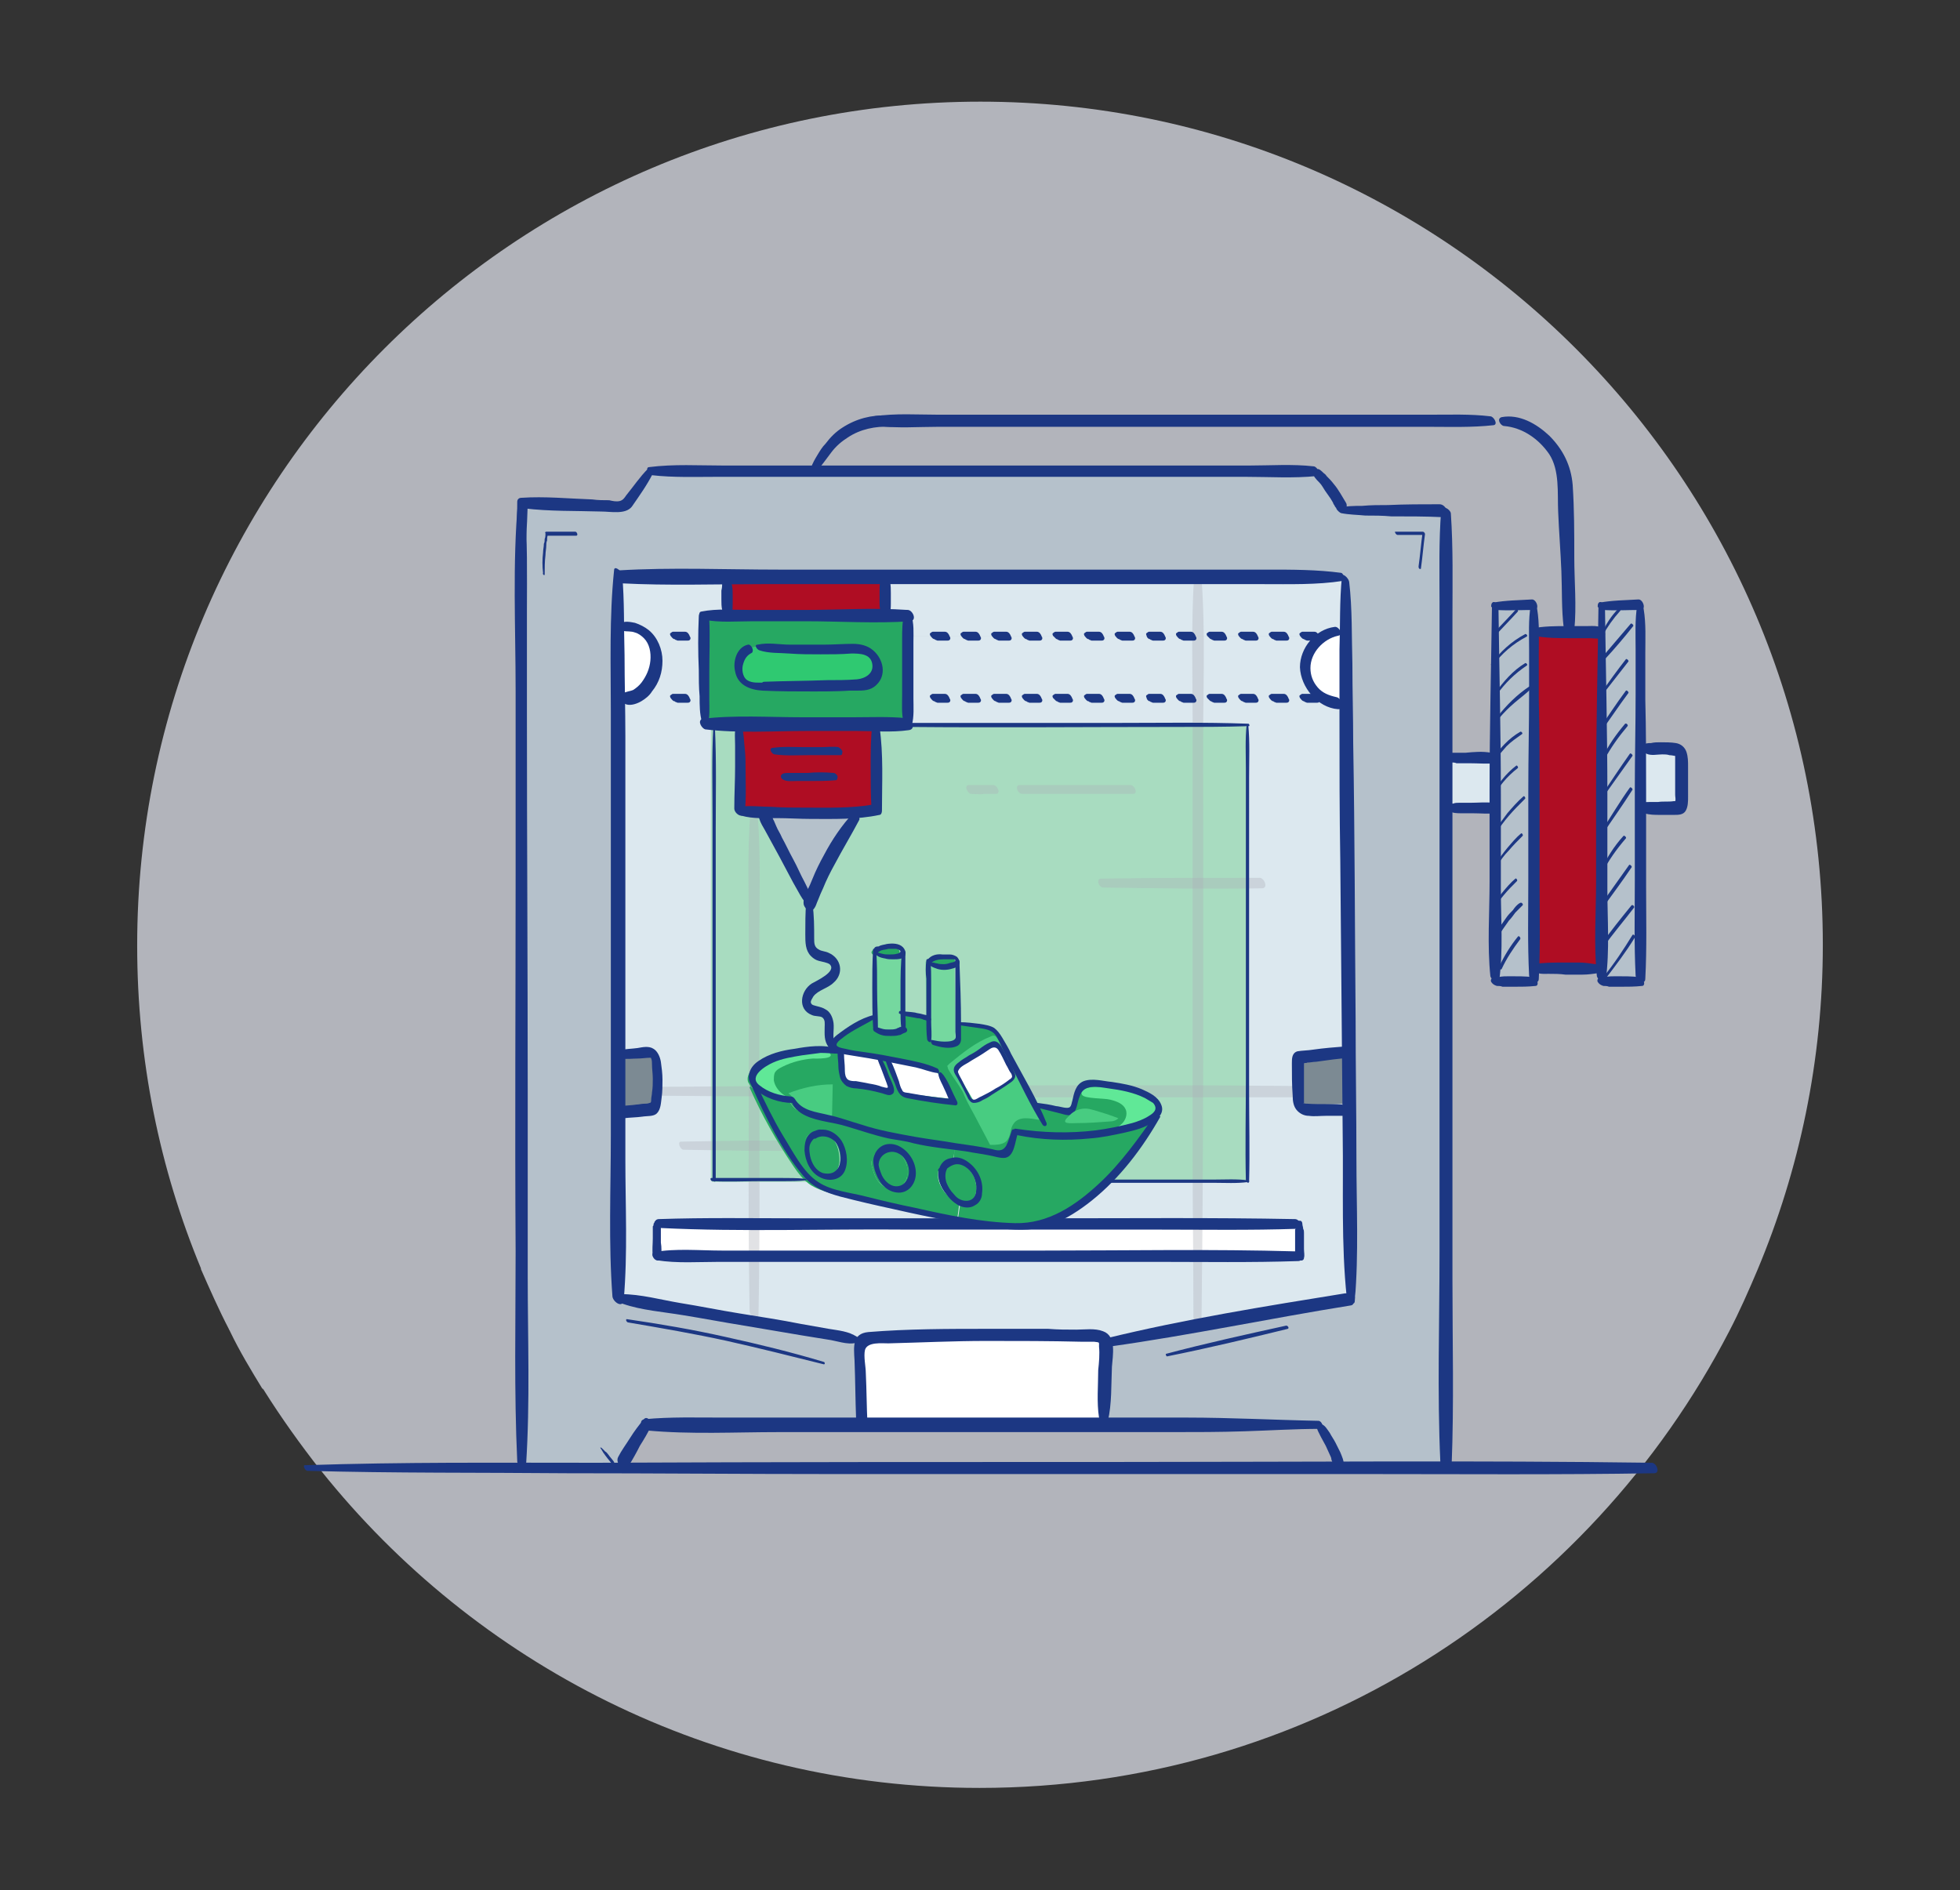 <?xml version="1.0" encoding="UTF-8"?> <svg xmlns="http://www.w3.org/2000/svg" viewBox="0 0 242.9 234.3" style="enable-background:new 0 0 242.9 234.3" xml:space="preserve"><rect x="0" y="0" width="242.9" height="234.3" fill="#333333" stroke="none"/><style>.st372{fill:#26a862}.st383{fill:#af0d23}.st502{fill:#1c3783}.st508{fill:#b5c1cb}.st522{fill:#fff}.st524{fill:#dce8ef}.st528{opacity:.36}.st529{fill:#abaeb7}.st1509{fill:#48cc81}</style><g id="Layer_1"><path d="M225.9 117.1c0 14.3-2.9 27.9-8.1 40.3-1.1 2.6-2.2 5.1-3.5 7.6-17.4 33.6-52.4 56.6-92.9 56.6-33.1 0-62.5-15.4-81.6-39.3l-.1-.1c-2.5-3.2-4.8-6.4-7-9.9 0 0 0-.1-.1-.1 0 0 0-.1-.1-.1-1.4-2.3-2.8-4.6-4-7.1 0-.1-.1-.1-.1-.2-1.3-2.5-2.4-5-3.5-7.5v-.1c-5.1-12.3-7.9-25.8-7.9-40C17 59.4 63.8 12.6 121.5 12.6c57.6 0 104.4 46.8 104.4 104.5z" style="opacity:.72;fill:#e4e7f0"></path><path style="fill:#a8dcc0" d="M83.5 86.5h74.2v62.8H83.5z"></path><path class="st524" d="M167 137.6h-4.7c-.5 0-1.1-.1-1.4-.5-.2-.2-.2-.5-.2-.8 0-1.6-.1-3.1-.1-4.7 0-.1 0-.3.1-.4.1-.1.3-.2.4-.2 1.8-.2 3.7-.4 5.5-.6h.3c.1 2.4.1 4.8.1 7.2zm-85.9-6c.2 1.7.2 3.4-.1 5 0 .2-.1.5-.3.7-.2.2-.4.2-.7.2-1.1.1-2.1.2-3.2.3h-.6v-7.2h.4l3-.3c.3 0 .6-.1.8.1.6.3.7.8.7 1.2zM208 93.2c.2.2.2.5.2.8v5.5c0 .1 0 .3-.1.4-.1.3-.5.3-.8.3-1.3.1-2.5.1-3.8 0h-.3v-7.4h.6c1.1-.1 2.2-.1 3.3 0 .3.1.7.1.9.4z"></path><path class="st508" d="M203.1 100.3v20.9l-.1.5h-4.7V75.2c1.6-.1 3.1-.1 4.7-.2l.1.4v24.9z"></path><path class="st383" d="M198.3 78.4v41.5H190V78.4h8.3z"></path><path class="st508" d="M189.9 78.4v42.7l-.1.5h-4.7V75.1c1.6-.1 3.1-.1 4.7-.2l.1.4v3.1z"></path><path class="st524" d="M185.1 93.8v6.3H179v-6.3h6.1z"></path><path class="st508" d="M79.9 176.6c-1 1.5-2 3.1-3 4.7v.6H64.4V68.2c.1-1.9.2-3.8.2-5.7 4.1.2 8.1.3 12.2.4.2 0 .3 0 .5-.1l.3-.3c.9-1.3 1.9-2.6 2.8-3.9v-.1h82.3l.1.1c1.2 1.2 2.2 2.5 3.1 4v.6h12.5l.6.4V182h-13.3v-.6c-.5-1.5-1.3-3-2.2-4.3l-.2-.4h-26.7v-.8l.3-9v-.4h.2c9.9-2 19.8-3.8 29.8-5.4l.3-.1c-.1-7.9-.1-15.7-.2-23.3 0-2.4 0-4.8-.1-7.2-.1-17.3-.2-34.3-.4-52.1 0-2.1 0-4.3-.1-6.5l-.4-.4H76.2v89.6h.6c9.7 1.7 19.3 3.4 29 5.1l.6.3c-.1.3-.2.6-.1.9.1 3 .1 5.9.2 8.9v.4c-8.8-.1-17.7-.1-26.6-.1z"></path><path class="st524" d="M81.3 155.8h79.3l.2-.2v-3.9H81.3v4.1zm5.8-79.5v13.5h1v56.5l.2.2h66l.2-.2V90.1l-.2-.2h-40.9l-.9-.2v-3.3h50.9v-.9c-.7-.8-1.1-1.8-1.1-2.9 0-1.3.7-2.6 1.7-3.5.6-.5 1.4-.9 2.2-1h1.1c.1 17.8.2 34.8.4 52.1h-.3c-1.8.2-3.6.4-5.5.6-.2 0-.3.1-.4.2-.1.1-.1.3-.1.4 0 1.6.1 3.1.1 4.7 0 .3 0 .6.2.8.3.4.9.5 1.4.5h4.7c.1 7.7.1 15.4.2 23.3l-.3.1c-9.9 1.6-19.9 3.4-29.8 5.4h-.2c0-.2-.1-.4-.2-.5-.2-.2-.6-.2-.9-.3-9.4-.3-18.8-.2-28.3.2-.3 0-.7 0-.9.2l-.2.2-.6-.3c-9.7-1.7-19.3-3.4-29-5.1H77v-23.1c1.1-.1 2.1-.2 3.2-.3.2 0 .5-.1.7-.2.2-.2.2-.4.3-.7.2-1.7.2-3.4.1-5-.1-.4-.2-.9-.5-1.1-.2-.1-.5-.1-.8-.1l-3 .3h-.4V71.1h13.6v5c-1.2.2-2.2.2-3.1.2z"></path><path class="st524" d="M112.5 76.3h-2.9v-5h56.6l.4.4c0 2.2 0 4.3.1 6.5h-1.1c-.8.1-1.5.5-2.2 1l-.5-.4h-50.5c.1-.8.1-1.7.1-2.5z"></path><path class="st524" d="m162.9 78.8.5.4c-1 .8-1.7 2.1-1.7 3.5 0 1.1.4 2.1 1.1 2.9v.9h-50.4v-7.7h50.5z"></path><path class="st522" d="M160.8 151.7v3.9l-.2.2H81.3v-4.1h79.5zm-23.9 14.7v.4l-.3 9v.8h-30v-.4c-.1-3-.2-5.9-.2-8.9 0-.3 0-.7.1-.9 0-.1.1-.2.2-.2.2-.2.6-.2.9-.2 9.4-.5 18.8-.5 28.3-.2.3 0 .6 0 .9.3 0-.1.1.1.1.3z"></path><path class="st372" d="M106.3 84.9c.3-.1.6-.1.8-.2.9-.3 1.5-1.3 1.4-2.2-.1-.9-.8-1.8-1.8-2-.5-.1-1.1-.1-1.6-.1-3.8.1-7.5.1-11.3-.2l-1.1.1c-.9.3-1.3 1.3-1.4 2.2 0 .8.2 1.6.8 2 .6.4 1.3.5 2 .5 4.1.2 8.1.2 12.2-.1zm6.2 1.6v3.3H87.1V76.3h25.5v2.5c-.1 2.6-.1 5.1-.1 7.7z"></path><path class="st383" d="M109.5 75.8v.5H89.9v-5h19.6v4.5z"></path><path d="M106.3 84.8c-4 .3-8.1.4-12.1.2-.7 0-1.5-.1-2-.5-.6-.5-.8-1.3-.8-2 .1-.9.5-1.9 1.4-2.2l1.1-.1c3.8.3 7.5.3 11.3.2.5 0 1.1 0 1.6.1.9.3 1.7 1.1 1.8 2 .1.9-.5 1.9-1.4 2.2-.4.1-.7.1-.9.1z" style="fill:#2fc971"></path><path class="st383" d="M108.3 90.1c0 3.4.1 6.9.1 10.3-.9.2-1.7.3-2.6.3-.8.1-1.7.1-2.5.1-2.9.1-5.8 0-8.7-.1-1 0-2-.1-3.1-.1l-.1-.2c.1-3.4.1-6.8-.1-10.1v-.4h16.9v.2z"></path><path class="st508" d="M105.9 100.7v.3c-2.4 3.3-4.4 6.9-5.8 10.8l-5.4-10.2c-.1-.2-.2-.4 0-.5v-.3c2.9.1 5.8.1 8.7.1.8-.1 1.6-.1 2.5-.2z"></path><g class="st528"><path class="st529" d="M148 71.2c-.4 6-.2 12-.2 18v53.7c0 6.8.1 13.6.1 20.4 0 .5 1 1.1 1 .4.3-23.9.2-47.8.2-71.6 0-6.8.3-13.7-.2-20.5 0-.3-.9-1-.9-.4z"></path></g><g class="st528"><path class="st529" d="M93 100.6c-.4 5-.2 10-.2 15v15.7c0 10.4-.1 20.8.1 31.2 0 .6 1.1 1.3 1.1.4.2-10.3.1-20.6.1-30.9v-15.4c0-5.1.2-10.4-.2-15.5 0-.4-.8-1.1-.9-.5z"></path></g><g class="st528"><path class="st529" d="M84.7 142.5c5.6.1 11.2.2 16.7.1.7 0 .2-1.2-.3-1.2-5.6-.1-11.1 0-16.7.1-.5 0-.1 1 .3 1z"></path></g><g class="st528"><path class="st529" d="M136.7 110c6.6.1 13.2.2 19.7.1.8 0 .3-1.3-.3-1.3-6.6 0-13.1 0-19.7.1-.6.1-.2 1.1.3 1.1z"></path></g><g class="st528"><path class="st529" d="M126.7 98.4h13.7c.7 0 .2-1.1-.3-1.1h-13.7c-.7 0-.3 1.1.3 1.1z"></path></g><g class="st528"><path class="st529" d="M120.4 98.4c.5 0 1 .1 1.5 0h1.5c.7 0 .2-1.1-.3-1.1h-3c-.7 0-.2 1.1.3 1.1z"></path></g><g class="st528"><path class="st529" d="M81.4 135.8c20.6.2 41.2.2 61.8.2h17.4c.8 0 .3-1.4-.4-1.4-20.6-.2-41.2 0-61.7 0-5.8 0-11.6.1-17.4.1-.6 0-.2 1 .3 1.1z"></path></g><path d="m167.1 129.9-6.3 1.6.2 4.9.6.6 5.3-.2c-.2-1.5-.3-3-.2-4.5l.4-2.4zm-90.4.2 4.1.2c.1.2.1.4.2.6v5.9c-.1.2-.1.4-.2.6l-3.9.6c0-.7 0-1.3-.2-2v-5.9z" style="fill:#7c8a93"></path><path class="st522" d="M166.7 78.2c-2.2.2-4.4 1.6-4.9 3.7-.3 1.4.2 2.9 1.1 3.9 1 1 2.4 1.7 3.8 1.9v-9.5zm-90-.4c-.3-.2.1-.5.5-.5 1.3 0 2.5.7 3.3 1.8.8 1 1 2.4.6 3.7-.6 1.9-2 4.2-4 4.2l-.4-9.2z"></path><path class="st502" d="M38.1 182.3c10.7.3 21.5.2 32.2.3 10.9 0 21.8.1 32.8.1h65.8c12 0 24.1.1 36.1-.1.8 0 .3-1.3-.3-1.3-21.6-.3-43.3-.1-64.9-.1-21.9 0-43.9 0-65.8.1-12 0-24.1-.1-36.1.3-.5-.1-.1.7.2.7z"></path><path class="st502" d="M64.2 62.1c-.7 7.8-.3 15.7-.3 23.5v23c0 15.5-.1 31 0 46.5 0 8.7-.2 17.4.2 26 0 .6 1 1.2 1.1.4.5-7.8.2-15.6.2-23.4v-23c0-15.5-.1-31-.1-46.5v-13c0-4.3.1-8.7-.3-13.1 0-.3-.7-.9-.8-.4z"></path><path class="st502" d="M80.3 58.1c-1 1-1.8 2.2-2.7 3.3-.2.3-.4.6-.8.7-.4.1-.9 0-1.3-.1-.7 0-1.4 0-2.1-.1-2.9-.1-5.9-.4-8.8-.2-.3 0-.5.2-.5.5 0 2.8-.2 5.6-.2 8.3 0 .4.8 1 .9.4.4-2.8.5-5.6.6-8.4l-.5.5c3.2.4 6.5.3 9.6.4 1.2 0 3 .4 3.8-.6.9-1.3 1.9-2.7 2.6-4.1.4-.1-.3-1-.6-.6z"></path><path class="st502" d="M80.8 58.9c2.6.3 5.4.2 8 .2h65.6c2.9 0 5.9.2 8.8-.1.7-.1 0-1.2-.4-1.2-2.6-.3-5.4-.1-8-.1H89.7c-3.1 0-6.2-.2-9.3.2-.5.1.1 1 .4 1z"></path><path class="st502" d="M162.8 58.8c0-.1-.1-.2-.1-.3 0 .5.4.9.8 1.3.3.3.5.7.7 1 .2.3.5.7.7 1 .1.2.2.3.3.5 0 .1.1.2.1.2.1.2-.1-.1 0 0 0 .1.1.1.1.2.1.2.3.4.5.5.2.1.4.2.6.1.4-.1.5-.7.3-1-.5-.8-.9-1.6-1.5-2.3-.3-.4-.6-.7-.9-1-.1-.2-.3-.3-.4-.4-.2-.2-.5-.5-.8-.5.1 0 .1.1.2.1h-.1c-.1-.1-.4-.1-.5 0-.3.2-.2.4 0 .6z"></path><path class="st502" d="M166.2 63.6c1 .2 2 .2 3 .3 1.1 0 2.1 0 3.2.1 2.1 0 4.3 0 6.4.1 1 0 .5-1.6-.4-1.6-2.1 0-4.3 0-6.4.1-1.1 0-2.1 0-3.2.1-1 0-2 0-3 .3-.5-.2.1.5.4.6z"></path><path class="st502" d="M178.6 63.3c-.3 3.8-.2 7.6-.2 11.4v80.5c0 8.7-.3 17.4.1 26 0 .7 1.3 1.5 1.4.4.3-7.6.1-15.3.1-23v-82c0-4.3.1-8.7-.2-13-.1-.5-1.1-1.1-1.2-.3zm-15.4 113.5c0 .3.1.5.2.7l.3.6c.2.4.4.7.6 1.1.2.4.3.7.5 1.1.1.2.2.4.2.6.1.3.2.6.5.8.3.2.9.4 1-.1.1-.5-.2-1.1-.4-1.6l-.6-1.2c-.2-.4-.5-.8-.7-1.2-.3-.4-.6-1-1.1-1.1-.3-.1-.4 0-.5.3z"></path><path class="st502" d="M163.4 176.1c-5.4-.1-10.9-.4-16.3-.4H89.4c-3.1 0-6.3-.1-9.5.2-.9.1-.3 1.3.3 1.4 5.4.5 10.9.2 16.3.2h48.7c3 0 6 0 9-.1 3.2-.1 6.3-.3 9.4-.3.6-.1.2-1-.2-1z"></path><path class="st502" d="M79.8 175.9c-.6.7-1.2 1.5-1.7 2.3-.5.8-1.1 1.6-1.5 2.4-.2.4 0 .9.3 1.1.3.2.8.4 1 0 .5-.8 1-1.7 1.4-2.5.5-.8 1-1.6 1.4-2.5.2-.4-.5-1.3-.9-.8zM76.1 70.7c-.6 5.8-.4 11.7-.4 17.5v52.5c0 6.6-.3 13.4.2 20 .1.7 1.3 1.5 1.4.4.5-5.8.2-11.7.2-17.4V91.2c0-3.3-.1-6.7-.1-10-.1-3.4 0-6.7-.3-10.1-.1-.3-1-1.1-1-.4z"></path><path class="st502" d="M166.2 71c-3-.4-6-.4-9-.4H96.5c-6.6 0-13.3-.3-19.9.1-1 .1-.4 1.5.4 1.6 5.8.3 11.6.1 17.4.1h62.1c3.3 0 6.7.1 9.9-.4.4-.3 0-1-.2-1z"></path><path class="st502" d="M166.3 71.5c-.3 3-.2 6-.3 9v8.8c0 5.8 0 11.5.1 17.3l.3 34.2c.1 6.6-.2 13.4.5 20 .1.5 1 1.2 1 .4.5-5.8.2-11.8.2-17.6 0-5.8-.1-11.5-.1-17.3-.1-11.4-.1-22.8-.3-34.2 0-3.3-.1-6.5-.1-9.8-.1-3.4 0-6.8-.4-10.2-.1-.5-.9-1.2-.9-.6z"></path><path class="st502" d="M137.5 166.9c10-1.4 19.9-3.5 29.9-5.1.8-.1.1-1.6-.7-1.5-9.9 1.6-19.9 3.2-29.7 5.6-.5.1.1 1 .5 1z"></path><path class="st502" d="M137.3 176.1c.5-2.1.4-4.5.5-6.7.1-1.4.6-3.8-1.1-4.4-1-.4-2.3-.2-3.3-.2-1.2 0-2.3 0-3.5-.1h-7.4c-4.9 0-10 0-14.9.4-2 .2-1.8 1.8-1.7 3.5.1 2.5.1 4.9.2 7.4 0 .8 1.5 1.5 1.4.4-.1-2.1-.1-4.1-.2-6.2 0-.8-.3-2.1-.1-2.9.3-1 2.1-.8 2.9-.8 4-.1 8.1-.3 12.1-.3s7.9 0 11.9.1h1.5c.7.1.6 0 .6.6.1.9 0 2-.1 2.9 0 1.9-.2 4 .1 5.9.2.4.9.9 1.1.4z"></path><path class="st502" d="M106.2 165.7c-1-.7-2.3-.8-3.5-1-1.1-.2-2.3-.4-3.4-.6-2.5-.5-5.1-.9-7.6-1.3s-4.9-.9-7.4-1.3c-2.4-.4-4.9-1.1-7.3-1.1-.8 0-.3 1.1.2 1.2 2.3.8 5 1 7.4 1.4 2.5.4 5.1.9 7.6 1.3 2.4.4 4.7.8 7.1 1.2 1.2.2 2.5.4 3.7.6 1.1.2 2.4.7 3.5.2.2-.1-.1-.5-.3-.6zm-25.1-14.2c0 .1-.1.1-.1.2s0 .2-.1.3v1.5c0 .7-.1 1.4 0 2.1 0 .2.3.5.5.6.2.1.4 0 .5-.2.1-.7.1-1.4 0-2v-1.8c0-.1-.1-.3-.1-.4-.1-.3-.6-.7-.7-.3z"></path><path class="st502" d="M81.4 156.2c2.5.4 5.2.2 7.7.2h54.2c5.9 0 11.8.1 17.6-.1.7 0 .3-1.1-.3-1.2-10.4-.3-20.9-.1-31.3-.1H89.5c-2.8 0-5.8-.3-8.5.2-.4.3.1 1 .4 1z"></path><path class="st502" d="M160.7 151.5c0 .2-.1.3-.1.5 0 .1 0 .3-.1.4v3.2c.1.3.3.5.6.6.2.1.5 0 .5-.3.1-.3 0-.7 0-1.1v-2c0-.2 0-.3-.1-.5 0-.2-.1-.4-.1-.6 0-.2-.1-.4-.3-.4-.2 0-.4 0-.4.2z"></path><path class="st502" d="M81.8 152.2c10.2.5 20.5.1 30.8.2h30.7c5.8 0 11.7.1 17.5-.1.8 0 .3-1.2-.3-1.2-10.2-.2-20.5-.1-30.7-.1H99.1c-5.8 0-11.7-.1-17.5.1-.8.1-.3 1.1.2 1.1zm84.9-22.5c-1.3.1-2.6.2-4 .4-.6.1-1.3.1-1.9.2-.7.2-.7.9-.7 1.5 0 1.3 0 2.7.1 4 0 .7.1 1.4.6 1.9.4.4.9.6 1.4.6.7.1 1.4 0 2.1 0h2.3c.9-.1.3-1.3-.3-1.4-1.4-.1-2.8 0-4.2-.1 0 0-.6 0-.6-.1 0 0 .1 0 .1.1v-5c0-.1 0-.1 0 0 .1-.1.3 0 .4-.1.4 0 .7-.1 1.1-.1 1.4-.2 2.8-.4 4.3-.5.3 0 .3-.5.2-.7-.3-.3-.6-.7-.9-.7zm-1.3-52c-2.4.3-4.3 2.6-4.3 5 .1 2.5 2.2 5 4.7 5.2.9.1.5-1.4-.2-1.5-.9-.2-1.7-.5-2.3-1.2-.6-.7-.9-1.5-.9-2.4 0-1.9 1.6-3.6 3.4-4 .8-.1.1-1.2-.4-1.1zm-88.2.5c.5.1 1 0 1.5.2.4.1.8.4 1.1.7.7.7.9 1.8.8 2.8-.1 1-.5 1.9-1.1 2.7-.3.4-.7.7-1 .9-.4.2-1 .2-1.4.5-.5.4.1 1.2.5 1.3.6.2 1.4-.1 1.9-.4.5-.3 1-.7 1.3-1.2.9-1.1 1.3-2.4 1.3-3.8s-.6-2.9-1.7-3.8c-.5-.4-1.1-.7-1.7-.9-.5-.1-1.4-.3-1.8.1-.4.2-.1.8.3.9zm-.1 53c.6.1 1.3 0 1.9 0 .5 0 1.1-.1 1.6-.1.1 0 0 0 0-.1 0 .1.1.1.1.2.1.2.1.5.1.7 0 .6.1 1.2.1 1.8 0 .6 0 1.1-.1 1.7 0 .3-.1.6-.1.9 0 .2 0 .4-.2.4-.2.1-.5.1-.7.1-.3 0-.6.1-.9.1-.6.1-1.3.1-1.9.2-.9.1-.4 1.5.3 1.5.8-.1 1.6-.1 2.3-.2.6-.1 1.4 0 1.8-.4.5-.5.5-1.3.6-2 .1-.7.1-1.5.1-2.2 0-.7-.1-1.5-.2-2.2-.1-.6-.4-1.3-.9-1.6-.6-.4-1.4-.2-2-.1-.7.1-1.6.1-2.3.3-.6.2 0 .9.4 1zm12.7-60.1c0 .1-.1.1 0 0 0 0 .1 0 .1-.1-.2.1-.3.3-.3.5s-.1.4-.1.6c0 .4 0 .7-.1 1.1v1.1c0 .4 0 .9.1 1.3.1.3.3.6.6.7.3.1.5 0 .6-.3.1-.4.1-.8.1-1.2v-1.1c0-.4 0-.8-.1-1.2-.1-.5-.1-.9-.5-1.2l.3.3v-.1c-.1-.3-.6-.7-.7-.4zm19.7-.1c-.4.1-.4.7-.4 1-.1.4-.1.9-.1 1.3v1.2c0 .5 0 1 .2 1.4.1.2.3.4.5.5.2.1.4 0 .5-.2.2-.4.2-1 .2-1.4v-1.3c0-.5 0-.9-.1-1.4 0-.2-.1-.4-.1-.6-.1-.1-.4-.6-.7-.5zM87.7 89.8c.3-1 .2-2.1.2-3.1v-3.3c0-2.2.1-4.4 0-6.6 0-.7-1.3-1.4-1.3-.4-.1 2.2-.1 4.4 0 6.6 0 1.1 0 2.2.1 3.3 0 1.1 0 2.2.3 3.2-.1.3.5.8.7.3z"></path><path class="st502" d="M87.2 76.8c2 .4 4.1.2 6.1.2h6.5c4.3 0 8.7.3 13 0 .9-.1.3-1.4-.3-1.4-4.3-.3-8.7 0-13 0H93c-2 0-4.1-.2-6.1.2-.5.1 0 .9.3 1z"></path><path class="st502" d="M112.1 75.9c-.3 1.1-.3 2.2-.3 3.3v7c0 1.1-.1 2.3.2 3.4.1.4.8 1 1 .3.3-1.1.2-2.3.2-3.3v-7c0-1.2.1-2.3-.3-3.5.2-.2-.6-.8-.8-.2z"></path><path class="st502" d="M87.4 90.4c4.1.5 8.5.2 12.6.2h6.2c2.1 0 4.3.2 6.4-.1 1-.1.4-1.4-.4-1.5-2.1-.2-4.3-.1-6.4-.1h-6.4c-4.1 0-8.4-.3-12.4.2-.6.3 0 1.2.4 1.3z"></path><path class="st502" d="M108.1 89.8c-.2 1.7-.2 3.4-.2 5.1 0 1.8 0 3.6.1 5.3.1-.2.2-.3.3-.5-2.8.5-5.7.4-8.5.4-1.4 0-2.8 0-4.2-.1-1.3 0-2.7-.2-4 0-.6.1 0 1 .3 1.1 1.4.4 3 .3 4.4.3 1.4 0 2.8.1 4.2.1 2.8 0 5.7.1 8.5-.5.2 0 .3-.3.3-.5 0-3.4.2-7-.3-10.4-.1-.1-.8-.9-.9-.3z"></path><path class="st502" d="M91.2 90c-.2.8-.1 1.6-.1 2.4V95c0 1.7-.1 3.5-.1 5.2 0 .7 1.2 1.4 1.3.4.2-1.7.1-3.5.1-5.2 0-.9 0-1.7-.1-2.6-.1-.8-.1-1.7-.3-2.5 0-.2-.7-.8-.8-.3zm4.8 3.5c1.4.2 2.8.1 4.1.1h4.1c.2 0 .2-.4.2-.5-.1-.2-.3-.4-.5-.5-.7-.1-1.4 0-2.1 0h-2.1c-1.3 0-2.7-.1-4 .1-.5.1 0 .8.3.8zm1 3.1c.5.3 1.1.2 1.7.2h1.6c1.1 0 2.2 0 3.3-.1.2 0 .2-.4.2-.5-.1-.2-.3-.4-.5-.4-1.1-.1-2.2-.1-3.2 0h-2.4c-.2 0-.5 0-.7.1-.4.2-.2.6 0 .7zm-4.3-16.7c-1.4.3-1.9 2.1-1.6 3.3.3 1.7 1.8 2.3 3.4 2.4 2.1.1 4.2.1 6.3.1 2.1 0 4.3 0 6.4-.3.6-.1 0-1.1-.4-1.1-1.6 0-3.2.1-4.8.2-1.6.1-3.2.1-4.8.1h-2.4c-.7 0-1.6.1-2.2-.3-.6-.4-.7-1.4-.5-2 .2-.7.5-1.1 1.1-1.4.3-.4-.2-1.1-.5-1z"></path><path class="st502" d="M94.1 80.6c1.2.4 2.5.3 3.7.4 1.3.1 2.6.1 3.9.1 1.3 0 2.5 0 3.8-.1 1 0 2.4 0 2.6 1.3.2 1.2-.9 1.8-1.9 1.9-1.2.1-2.5.1-3.7.1-2.6.1-5.2.1-7.8.2-.5 0-.2.8.2.9 2.5.1 5 .2 7.5.2h3.7c.9 0 1.8 0 2.5-.7 1.3-1.2.9-3.2-.4-4.3-.7-.6-1.6-.8-2.5-.8-1.2 0-2.4.1-3.6.1h-4.2c-1.3 0-2.7-.3-4 0-.5 0-.1.6.2.7zm11.7 20.1c-1.5 1.6-2.7 3.4-3.7 5.3-.5.9-1 1.9-1.4 2.9-.2.5-.4 1-.7 1.5-.2.5-.5 1.1-.4 1.7.1.4.6 1 1.1.7.4-.3.5-.9.7-1.3.2-.5.4-1 .6-1.4.4-1 .9-2 1.4-2.9 1-1.9 2.1-3.7 3.1-5.6.1-.5-.4-1.2-.7-.9z"></path><path class="st502" d="M100.8 112c-.2-.9-.7-1.9-1.1-2.7-.5-.9-.9-1.9-1.4-2.8-.5-.9-.9-1.8-1.4-2.7-.2-.5-.5-.9-.7-1.4-.1-.2-.2-.5-.3-.7-.1-.1-.1-.3-.2-.4-.1-.2-.1-.1 0 .2.2-.6-.5-1.4-1.1-1.2-1.2.4-.2 1.9.2 2.6l1.8 3.3c.6 1.1 1.1 2.1 1.7 3.2.6 1 1.1 2.2 2 3 .2.3.6.1.5-.4zM179 94.2c.1 0 .3.1.4.2.1 0 .3.1.4.1.2 0 .5 0 .7.1h1.6c1.1 0 2.1.1 3.2 0 .3 0 .3-.5.2-.7-.1-.3-.4-.6-.7-.6-1.1-.2-2.1-.1-3.2 0H180c-.4 0-1.1 0-1.4.3l.1-.1h-.1c-.1.1.2.6.4.7zm.6 6.3c.4.3 1 .3 1.5.3h1.4c1 0 1.9.1 2.9 0 .3 0 .3-.5.3-.7-.1-.3-.4-.6-.7-.6-.9-.1-1.9 0-2.8 0h-1.4c-.2 0-.5 0-.7.1-.2 0-.5 0-.6.2-.4.1-.1.5.1.7zm18.5-25.6c-.1 7.7-.3 15.3-.3 23v11.4c0 3.8-.3 7.9.1 11.7.1.4 1 1.3 1.1.5.5-3.7.2-7.6.2-11.3V98.5c0-7.8-.2-15.6-.3-23.4 0-.3-.8-.8-.8-.2z"></path><path class="st502" d="M198.6 75.6c1.6.1 3.2 0 4.7 0 .8 0 .3-1.4-.3-1.3-1.6.1-3.2.1-4.8.4-.2 0-.2.4-.2.5.1.1.3.4.6.4z"></path><path class="st502" d="M202.9 75c-.3 1.8-.2 3.7-.2 5.5V86c0 3.9-.1 7.8-.1 11.7v11.5c0 3.9-.1 7.8.1 11.7 0 .6 1.2 1.3 1.2.4.2-3.8.1-7.6.1-11.4V98.2c0-3.8 0-7.6-.1-11.5V81c0-1.8.1-3.7-.2-5.5 0-.3-.7-1-.8-.5z"></path><path class="st502" d="M198 121.7c.2.3.4.4.7.5.2 0 .5 0 .7.1h1.4c.9 0 1.8 0 2.7-.1.3 0 .3-.4.2-.6-.1-.3-.3-.5-.6-.5-.9-.1-1.8-.1-2.8-.1-.5 0-.9 0-1.4.1-.2 0-.4 0-.6.1-.3 0-.4.3-.3.5zm-13.1-46.8c-.1 7.7-.3 15.3-.3 23v11.4c0 3.8-.3 7.9.1 11.7.1.4 1 1.3 1.1.5.5-3.7.2-7.6.2-11.3V98.5c0-7.8-.2-15.6-.3-23.4 0-.3-.8-.8-.8-.2z"></path><path class="st502" d="M185.4 75.6c1.6.1 3.2 0 4.7 0 .8 0 .3-1.4-.3-1.3-1.6.1-3.2.1-4.8.4-.2 0-.2.4-.2.5.2.1.4.4.6.4z"></path><path class="st502" d="M189.7 75c-.3 1.8-.2 3.7-.2 5.5V86c0 3.9-.1 7.8-.1 11.7v11.5c0 3.9-.1 7.8.1 11.7 0 .6 1.2 1.3 1.2.4.2-3.8.1-7.6.1-11.4V98.2c0-3.8 0-7.6-.1-11.5V81c0-1.8.1-3.7-.2-5.5 0-.3-.7-1-.8-.5z"></path><path class="st502" d="M184.8 121.7c.2.3.4.4.7.5.2 0 .5 0 .7.1h1.4c.9 0 1.8 0 2.7-.1.3 0 .3-.4.2-.6-.1-.3-.3-.5-.6-.5-.9-.1-1.8-.1-2.8-.1-.5 0-.9 0-1.4.1-.2 0-.4 0-.6.1-.3 0-.4.3-.3.5zm5.3-42.9c1.5.3 3.1.3 4.7.3h2.3c.5 0 1.9.3 1.8-.6-.1-1.1-1.5-.9-2.3-.9h-2.3c-1.5 0-3 0-4.5.3-.5.2 0 .9.3.9zm-.1 41.4c.4.6 1.3.5 1.9.5.7 0 1.4 0 2.1.1h2.1c.7 0 1.4-.1 2-.2.3-.1.3-.4.2-.6-.1-.3-.3-.5-.6-.5-.7-.1-1.3-.2-2-.2h-1.9c-1.3 0-2.5 0-3.8.2-.1 0-.2.2-.2.3l.2.4zm14-26.8c.6.3 1.4.1 2 .1.3 0 .6 0 .9.1.3 0 .6.1.8.1.1 0 .2.1 0-.1-.1-.1-.1-.1-.1 0v4.9c0 .3.1.6 0 .8 0 0 .1 0 0 0h-.2c-.6.1-1.3 0-1.9.1h-1c-.3 0-.7 0-1 .1-.6.3-.1 1.1.3 1.3.6.2 1.3.2 1.9.2h1.8c.5 0 1.1 0 1.4-.5.3-.5.3-1.2.3-1.7V95c0-.6 0-1.2-.2-1.8-.2-.6-.7-1-1.3-1.1-.6-.1-1.3-.1-1.9-.1-.4 0-.8 0-1.2.1-.4 0-.7 0-1 .3-.3.3.1.8.4 1zM101.1 58.5c.4-.4.7-.8 1-1.2l.9-1.2c.6-.8 1.3-1.4 2.1-1.9 1.5-1 3.4-1.4 5.2-1.3.9.1.4-1.4-.3-1.4-2-.1-3.9.4-5.6 1.5-.8.5-1.5 1.2-2.1 2-.4.4-.7.9-1 1.4-.3.5-.6 1-.8 1.6-.1.1.3.7.6.5z"></path><path class="st502" d="M108.8 52.8c2.5.3 5 .1 7.5.1H177c2.7 0 5.4.1 8.1-.2.6-.1 0-1.1-.4-1.1-2.5-.3-5-.2-7.5-.2h-60.8c-2.7 0-5.4-.2-8.1.2-.6 0 .1 1.2.5 1.2zm77.6 0c2.3.2 4.3 1.6 5.6 3.5 1.3 2 1 4.8 1.1 7.1.1 2.5.3 4.9.4 7.4.1 2.4 0 4.7.3 7.1.1.7 1.2 1.1 1.3.2.3-3 0-6.1 0-9 0-3 0-6-.2-9-.2-2.4-1.2-4.4-2.9-6.1-1.6-1.5-3.7-2.7-5.9-2.3-.7.2-.1 1.1.3 1.1zm-70.7 26.4c.1 0 .1 0 .2.1.1 0 .2.1.3.1h1.2c.1 0 .2 0 .3-.1.1-.1.1-.3 0-.4-.1-.3-.3-.6-.6-.6h-1.5c-.1 0-.2.1-.2.1h.1-.1c-.2.1-.2.2-.1.4.1.1.2.3.4.4zm-32.2 0c.1 0 .1 0 .2.1.1 0 .2.1.3.1h1.2c.1 0 .2 0 .3-.1.1-.1.1-.3 0-.4-.1-.3-.3-.6-.6-.6h-1.5c-.1 0-.2.1-.2.1h.1-.1c-.2.1-.2.2-.1.4.1.1.2.3.4.4zm0 7.7c.1 0 .1 0 .2.1.1 0 .2.1.3.1h1.2c.1 0 .2 0 .3-.1.1-.1.1-.3 0-.4-.1-.3-.3-.6-.6-.6h-1.5c-.1 0-.2.1-.2.1h.1-.1c-.2.1-.2.2-.1.4.1.1.2.3.4.4zm36-7.7c.1 0 .1 0 .2.1.1 0 .2.1.3.1h1.2c.1 0 .2 0 .3-.1.1-.1.1-.3 0-.4-.1-.3-.3-.6-.6-.6h-1.5c-.1 0-.2.1-.2.1h.1-.1c-.2.1-.2.2-.1.4.1.1.2.3.4.4zm3.8 0c.1 0 .1 0 .2.1.1 0 .2.1.3.1h1.2c.1 0 .2 0 .3-.1.1-.1.1-.3 0-.4-.1-.3-.3-.6-.6-.6h-1.5c-.1 0-.2.1-.2.1h.1-.1c-.2.1-.2.2-.1.4.1.1.2.3.4.4zm3.8 0c.1 0 .1 0 .2.1.1 0 .2.1.3.1h1.2c.1 0 .2 0 .3-.1.1-.1.1-.3 0-.4-.1-.3-.3-.6-.6-.6H127c-.1 0-.2.1-.2.1h.1-.1c-.2.1-.2.2-.1.4.1.1.2.3.4.4zm3.8 0c.1 0 .1 0 .2.1.1 0 .2.1.3.1h1.2c.1 0 .2 0 .3-.1.1-.1.1-.3 0-.4-.1-.3-.3-.6-.6-.6h-1.5c-.1 0-.2.1-.2.1h.1-.1c-.2.1-.2.2-.1.4l.4.4zm3.9 0c.1 0 .1 0 .2.1.1 0 .2.1.3.1h1.2c.1 0 .2 0 .3-.1.1-.1.1-.3 0-.4-.1-.3-.3-.6-.6-.6h-1.5c-.1 0-.2.1-.2.1h.1-.1c-.2.1-.2.2-.1.4.1.1.2.3.4.4zm3.8 0c.1 0 .1 0 .2.1.1 0 .2.1.3.1h1.2c.1 0 .2 0 .3-.1.1-.1.1-.3 0-.4-.1-.3-.3-.6-.6-.6h-1.5c-.1 0-.2.1-.2.1h.1-.1c-.2.1-.2.2-.1.4.1.1.2.3.4.4zm3.8 0c.1 0 .1 0 .2.1.1 0 .2.1.3.1h1.2c.1 0 .2 0 .3-.1.1-.1.1-.3 0-.4-.1-.3-.3-.6-.6-.6h-1.4c-.1 0-.2.1-.2.1h.1-.1c-.2.1-.2.2-.1.4 0 .1.1.3.3.4zm3.8 0c.1 0 .1 0 .2.1.1 0 .2.1.3.1h1.2c.1 0 .2 0 .3-.1.1-.1.1-.3 0-.4-.1-.3-.3-.6-.6-.6h-1.5c-.1 0-.2.1-.2.1h.1-.1c-.2.1-.2.2-.1.4.1.1.2.3.4.4zm3.8 0c.1 0 .1 0 .2.1.1 0 .2.1.3.1h1.2c.1 0 .2 0 .3-.1.1-.1.1-.3 0-.4-.1-.3-.3-.6-.6-.6h-1.5c-.1 0-.2.1-.2.1h.1-.1c-.2.1-.2.2-.1.4l.4.4zm3.9 0c.1 0 .1 0 .2.1.1 0 .2.1.3.1h1.2c.1 0 .2 0 .3-.1.1-.1.1-.3 0-.4-.1-.3-.3-.6-.6-.6h-1.5c-.1 0-.2.1-.2.1h.1-.1c-.2.1-.2.2-.1.4.1.1.2.3.4.4zm3.8 0c.1 0 .1 0 .2.1.1 0 .2.1.3.1h1.2c.1 0 .2 0 .3-.1.1-.1.1-.3 0-.4-.1-.3-.3-.6-.6-.6h-1.5c-.1 0-.2.1-.2.1h.1-.1c-.2.1-.2.2-.1.4.1.1.2.3.4.4zm3.8 0c.1 0 .1 0 .2.1.1 0 .2.1.3.1h1.2c.1 0 .2 0 .3-.1.1-.1.1-.3 0-.4-.1-.3-.3-.6-.6-.6h-1.5c-.1 0-.2.1-.2.1h.1-.1c-.2.1-.2.2-.1.4.1.1.2.3.4.4zm-45.8 7.7c.1 0 .1 0 .2.1.1 0 .2.1.3.1h1.2c.1 0 .2 0 .3-.1.1-.1.1-.3 0-.4-.1-.3-.3-.6-.6-.6h-1.5c-.1 0-.2.1-.2.1h.1-.1c-.2.1-.2.2-.1.4.1.1.2.3.4.4zm3.8 0c.1 0 .1 0 .2.1.1 0 .2.1.3.1h1.2c.1 0 .2 0 .3-.1.1-.1.1-.3 0-.4-.1-.3-.3-.6-.6-.6h-1.5c-.1 0-.2.1-.2.1h.1-.1c-.2.1-.2.2-.1.4.1.1.2.3.4.4zm3.8 0c.1 0 .1 0 .2.1.1 0 .2.1.3.1h1.2c.1 0 .2 0 .3-.1.1-.1.1-.3 0-.4-.1-.3-.3-.6-.6-.6h-1.5c-.1 0-.2.1-.2.1h.1-.1c-.2.1-.2.2-.1.4.1.1.2.3.4.4zm3.8 0c.1 0 .1 0 .2.1.1 0 .2.1.3.1h1.2c.1 0 .2 0 .3-.1.1-.1.1-.3 0-.4-.1-.3-.3-.6-.6-.6H127c-.1 0-.2.1-.2.1h.1-.1c-.2.1-.2.2-.1.4.1.1.2.3.4.4zm3.8 0c.1 0 .1 0 .2.1.1 0 .2.1.3.1h1.2c.1 0 .2 0 .3-.1.1-.1.1-.3 0-.4-.1-.3-.3-.6-.6-.6h-1.5c-.1 0-.2.1-.2.1h.1-.1c-.2.1-.2.2-.1.4l.4.4zm3.9 0c.1 0 .1 0 .2.1.1 0 .2.1.3.1h1.2c.1 0 .2 0 .3-.1.1-.1.1-.3 0-.4-.1-.3-.3-.6-.6-.6h-1.5c-.1 0-.2.1-.2.1h.1-.1c-.2.1-.2.2-.1.4.1.1.2.3.4.4zm3.8 0c.1 0 .1 0 .2.1.1 0 .2.1.3.1h1.2c.1 0 .2 0 .3-.1.1-.1.1-.3 0-.4-.1-.3-.3-.6-.6-.6h-1.5c-.1 0-.2.1-.2.1h.1-.1c-.2.1-.2.2-.1.4.1.1.2.3.4.4zm3.8 0c.1 0 .1 0 .2.1.1 0 .2.1.3.1h1.2c.1 0 .2 0 .3-.1.1-.1.1-.3 0-.4-.1-.3-.3-.6-.6-.6h-1.4c-.1 0-.2.1-.2.1h.1-.1c-.2.1-.2.2-.1.4 0 .1.1.3.3.4zm3.8 0c.1 0 .1 0 .2.1.1 0 .2.1.3.1h1.2c.1 0 .2 0 .3-.1.1-.1.1-.3 0-.4-.1-.3-.3-.6-.6-.6h-1.5c-.1 0-.2.1-.2.1h.1-.1c-.2.1-.2.2-.1.4.1.1.2.3.4.4zm3.8 0c.1 0 .1 0 .2.1.1 0 .2.1.3.1h1.2c.1 0 .2 0 .3-.1.1-.1.1-.3 0-.4-.1-.3-.3-.6-.6-.6h-1.5c-.1 0-.2.1-.2.1h.1-.1c-.2.1-.2.2-.1.4l.4.4zm3.9 0c.1 0 .1 0 .2.1.1 0 .2.1.3.1h1.2c.1 0 .2 0 .3-.1.1-.1.1-.3 0-.4-.1-.3-.3-.6-.6-.6h-1.5c-.1 0-.2.1-.2.1h.1-.1c-.2.1-.2.2-.1.4.1.1.2.3.4.4zm3.8 0c.1 0 .1 0 .2.1.1 0 .2.1.3.1h1.2c.1 0 .2 0 .3-.1.1-.1.1-.3 0-.4-.1-.3-.3-.6-.6-.6h-1.5c-.1 0-.2.1-.2.1h.1-.1c-.2.1-.2.2-.1.4.1.1.2.3.4.4zm3.8 0c.1 0 .1 0 .2.1.1 0 .2.1.3.1h1.2c.1 0 .2 0 .3-.1.1-.1.1-.3 0-.4-.1-.3-.3-.6-.6-.6h-1.5c-.1 0-.2.1-.2.1h.1-.1c-.2.1-.2.2-.1.4.1.1.2.3.4.4z"></path><path class="st529" d="M104.5 142.5c.6 0 1.1.1 1.7.1.6 0 1.2.1 1.7 0 .3 0 .3-.4.2-.6-.1-.3-.3-.5-.6-.6-.5-.1-1.1 0-1.6 0s-1.1.1-1.6.1c-.6.1-.2 1 .2 1z"></path><path class="st372" d="M118.1 118.7c.2.1.3.4.2.6-.1.1-.2.2-.3.2-.9.3-1.8.3-2.7 0-.1-.1-.2-.1-.3-.2-.1-.1-.1-.2-.1-.3.7-.6 1.7-.6 2.6-.6.1.2.4.2.6.3zm-9.3-1.3c.7-.2 1.4-.3 2-.1.2.1.4.1.5.3.1.1.2.3.2.5v.1c-.1.3-.4.4-.7.4-.7.1-1.5.1-2.2-.1-.3-.1-.6-.2-.6-.5.2-.4.5-.5.8-.6z"></path><path d="M109 118.4c.7.2 1.4.2 2.2.1.3-.1.6-.2.7-.4v-.1h.1c-.1 2.5-.1 5-.1 7.6 0 .6 0 1.2.1 1.9v.1c-1.1.6-2.5.6-3.6.1l.1-.2V126c-.1-2.7-.1-5.4-.1-8.1 0 .2.3.4.6.5zm5.9.7c0 .1 0 .2.1.3.1.1.2.2.3.2.9.3 1.8.3 2.7 0 .1-.1.3-.1.3-.2 0 2.5.1 5 .1 7.4v2c0 .1 0 .2-.1.3-.1.1-.2.2-.3.2-.9.4-1.9.1-2.8-.1l-.4-.3v-2.8c0-2.3-.1-4.6-.1-6.9l.2-.1c-.1 0 0 0 0 0z" style="fill:#75d89f"></path><path class="st372" d="M121 136.4c-.3.1-.6.3-.8.1-.2-.1-.3-.3-.4-.5-.5-.9-1-1.9-1.4-2.8-.1-.2-.2-.3-.2-.5 0-.1 0-.3.1-.4l.2-.2c.4-.3.5-.3.9-.6.9-.6 1.8-1.1 2.7-1.7.3-.2.6-.4 1-.3.3.1.4.4.6.6.5 1 1 1.9 1.5 2.9.1.1.1.2.1.4 0 .3-.2.5-.5.6-1.2 1-2.5 1.8-3.8 2.4zm-17.1-4c-.1-.6-.1-1.3-.1-1.9l.1-.2c.1 0 .2.1.3.1 1.5.3 2.9.5 4.4.7.4 1.1.9 2.2 1.3 3.4.1.3.2.6 0 .8-.2.1-.3.1-.5 0-1.2-.4-2.4-.7-3.7-.8-.4-.1-.8-.1-1.1-.3-.6-.6-.7-1.2-.7-1.8z"></path><path class="st372" d="M120.1 136.1c.1.2.2.4.4.5.3.1.6 0 .8-.1 1.3-.7 2.6-1.4 3.8-2.3.2-.2.5-.4.5-.6 0-.1-.1-.3-.1-.4-.5-1-1-1.9-1.5-2.9-.1-.2-.3-.5-.6-.6-.3-.1-.7.1-1 .3-.9.6-1.8 1.1-2.7 1.7-.2.1-.4.2-.6.4-.2.1-.4.3-.5.5l-.1.1v.3c0 .2.1.3.2.5.4.7.9 1.7 1.4 2.6zm-10-1.7c-.4-1.1-.9-2.2-1.3-3.4-1.5-.2-2.9-.5-4.4-.7-.1 0-.2 0-.3-.1l-.1.2c0 .7.1 1.3.1 1.9 0 .6.1 1.2.6 1.6.3.2.7.3 1.1.3 1.3.1 2.5.4 3.7.8.2.1.4.1.5 0 .3 0 .2-.3.1-.6zm-6.7-4.1.1-.3c-.3-.2-.4-.5-.3-.8.1-.2.2-.3.4-.5 1.4-1.1 3-2.1 4.7-2.8h.1v1.5l-.1.2c1.1.5 2.5.5 3.6-.1v-.1c0-.6-.1-1.2-.1-1.9 1.1.1 2.2.3 3.2.5v2.8l.4.3c.9.2 1.9.4 2.8.1.1 0 .2-.1.3-.2.1-.1.1-.2.1-.3v-2h.3c1 .1 1.9.2 2.9.4.4.1.9.2 1.3.5.3.3.5.7.7 1 1.5 2.8 2.9 5.6 4.4 8.5l.2-.1c1.2.2 2.3.5 3.5.8.1 0 .3.1.4 0 .2-.1.3-.2.4-.4.5-.9.4-2.2 1.2-2.8.5-.4 1.3-.3 1.9-.3 2.2.2 4.6.5 6.5 1.7.5.3 1 .8 1 1.4 0 .3-.2.5-.4.7-.1.1-.2.2-.4.3-.9.7-2 1-3.1 1.3-4.5 1.2-9.3 1.4-13.9.5l-.2.1c-.2.6-.5 1.2-.6 1.8-.1.4-.1.9-.7.9s-1.3-.2-2-.3c-.6-.1-1.3-.2-1.9-.3-.6-.1-1.2-.2-1.7-.3-.7-.1-1.5-.2-2.2-.3-.3-.1-3.9-.5-3.9-.6-1.2-.2-2.4-.4-3.6-.7-2.3-.6-4.6-1.5-6.9-2-.8-.2-1.6-.3-2.4-.6-.7-.3-1.4-.9-1.6-1.6l-.2.1c-1.4 0-2.9-.5-4.1-1.4-.2-.1-.3-.2-.5-.4-.1-.2-.2-.3-.3-.5-.2-.7.2-1.3.8-1.8 1.4-1.2 3.3-1.6 5.1-1.8 1.8-.3 3.4-.5 4.8-.2zm-.5 10.5c.7.6 1 1.5 1.1 2.4.1.8 0 1.6-.5 2.1-.6.6-1.7.6-2.5.1s-1.2-1.3-1.4-2.2c-.2-.6-.2-1.3.1-1.9.3-.6.8-1 1.4-.9.7-.1 1.3 0 1.8.4zm6.3 1.6c.6-.2 1.3-.1 1.9.2.6.4 1 1 1.2 1.6.2.5.3 1.1.1 1.7-.1.5-.5 1.1-1 1.3-.7.4-1.6.1-2.2-.4-.6-.5-.9-1.3-1.1-2.1-.1-.2-.1-.5-.1-.7 0-.5.3-.9.7-1.3l.1-.1.1-.1c.1 0 .1-.1.2-.1h.1zm9.2 1.5c.3 0 .7.2 1 .4 1 .7 1.6 1.8 1.6 3 0 .6-.2 1.3-.7 1.7-.4.3-.8.3-1.3.2-.1 0-.3-.1-.4-.1-.5-.2-1-.7-1.3-1.1-.4-.5-.7-1-.9-1.6-.1-.5-.1-1 .1-1.5.4-.6 1.1-1.1 1.9-1z"></path><path class="st372" d="M111.1 142.6c-.6-.3-1.2-.5-1.9-.2-.1 0-.2.1-.3.1l-.1.1-.1.1c-.3.3-.6.8-.7 1.3 0 .2 0 .5.1.7.2.8.5 1.6 1.1 2.1.6.5 1.5.8 2.2.4.5-.2.9-.8 1-1.3.1-.6.1-1.1-.1-1.7-.2-.6-.6-1.2-1.2-1.6zm-10 2.8c.7.5 1.8.5 2.5-.1.5-.5.6-1.4.5-2.1-.1-.9-.5-1.8-1.1-2.4-.5-.4-1.2-.6-1.8-.5-.6 0-1.2.4-1.4.9-.3.6-.2 1.3-.1 1.9.2 1 .6 1.9 1.4 2.3zm17.5 5.9c-5-.8-9.9-2-14.9-3.2-1.1-.3-2.2-.6-3.2-1.2-.9-.6-1.6-1.5-2.2-2.4-2.1-3.1-3.9-6.3-5.4-9.7l.1-.2c.1.2.3.3.5.4 1.2.8 2.6 1.3 4.1 1.4l.2-.1c.2.8.9 1.3 1.6 1.6.7.3 1.6.5 2.4.6 2.3.5 4.6 1.4 6.9 2 1.2.3 2.4.5 3.6.7 0 .1 3.5.6 3.9.6.7.1 1.5.2 2.2.3l-.3 1.7c-.6-.1-1.2.2-1.5.7-.1.1-.1.2-.2.3-.2.5-.2 1-.1 1.5.2.6.5 1.2.9 1.6.4.5.8.9 1.3 1.1.1.1.2.1.4.1l-.3 2.2z"></path><path class="st372" d="M118.3 142.1c.6.1 1.2.2 1.7.3.6.1 1.3.2 1.9.3.6.1 1.3.3 2 .3.5 0 .5-.4.7-.9l.6-1.8.2-.1c4.6.9 9.4.7 13.9-.5 1.1-.3 2.2-.6 3.1-1.3.1-.1.2-.2.4-.3l.3.2c-2.7 4.3-5.9 8.5-10.2 11.4-1.6 1.1-3.2 1.9-5.1 2.2-1.3.2-2.7.1-4.1 0-1.7-.2-3.3-.4-5-.7l.3-2c.4.1.9 0 1.3-.2.5-.4.7-1.1.7-1.7 0-1.2-.6-2.3-1.6-3-.3-.2-.6-.4-1-.4-.7-.1-1.4.4-1.9.9 0-.1.1-.2.2-.3.3-.5.9-.8 1.5-.7l.1-1.7z"></path><path class="st1509" d="M103.2 134.4c-1.9 0-3.7.4-5.5 1.1.7.5 1 1.4 1.7 1.9.5.4 1.1.6 1.7.8.7.2 1.3.4 2 .7l.1-4.5zm21.3-4.3c-.3-.5-.6-.9-.9-1.4-.1-.1-.2-.3-.3-.3-.2-.1-.4 0-.6.1-1.8.7-3.4 2-5 3.3l-.3.3c0 .1.1.3.1.4.4.7.9 1.4 1.3 2l.5.8c.4 1 .9 1.9 1.4 2.8l2 3.8c.8 0 1.8 0 2.2-.7.4-.6.3-1.4.7-1.9.3-.5.9-.7 1.5-.7s1.1.1 1.7.2v-.2l-4.3-8.5z"></path><path class="st522" d="M118.8 132.3c-.1.2-.1.4-.1.7l.3.6 1.7 2.9c.4 0 .9 0 1.3-.3l3.6-2.4v-.5l-1.7-3.3c-.1-.2-.3-.4-.5-.6l-4.6 2.9zm-2.9.2 2.1 3.5c0 .1 0 .2-.1.2l-6.1-.7c-.2-.1-.3-.3-.4-.5l-1.3-3c-.1-.2-.2-.4-.2-.6l6 1.1zm-7.2-1.7 1.7 4.1c-.1.3-.5.3-.8.3l-5-1.4c-.2-.3-.3-.7-.3-1l-.3-2.4v-.1l4.1.7"></path><path d="M137.6 136.3c.8.2 1.6.5 1.9 1.2.3.7-.1 1.5-.6 1.9-.6.5-1.3.7-2 .8-2.6.5-5.3.4-8 .3 2.1.5 4.3.3 6.4.2 2.5-.2 5.2-.5 7.3-1.9.4-.2.7-.5.9-.9.2-.6-.1-1.3-.6-1.8-.5-.4-1.2-.6-1.8-.8-1.6-.4-3.3-.6-5-.6-.6 0-2.5.1-2 1 .3.5 2.8.4 3.5.6zM97 132.2c-.4.2-.8.4-1 .8-.1.3-.1.6-.1.9.2 1.2 1.4 2.2 2.6 2.3-1.3.2-2.7-.2-3.9-.7-.8-.4-1.6-.9-1.7-1.8 0-.6.3-1.1.8-1.5.5-.3 1-.5 1.6-.7 1.2-.4 2.4-.7 3.6-.9.7-.1 3.4-.7 3.9-.1.8.8-1.7.7-2.1.7-1.2.1-2.5.4-3.7 1z" style="fill:#60e897"></path><path class="st502" d="m119.1 127.1 2.1.3c.7.1 1.6.2 2.1.8.4.5.6 1.1.9 1.7.3.7.7 1.3 1 2 1.3 2.5 2.5 5.1 4 7.5.2.3.6.2.5-.2-1.2-3-2.9-5.8-4.4-8.6-.3-.7-.7-1.3-1.1-2-.3-.5-.6-.9-1-1.2-.5-.3-1.2-.4-1.8-.5-.8-.1-1.6-.2-2.4-.2-.4-.2-.1.4.1.4z"></path><path class="st502" d="m128.6 137.3 2.4.6c.5.1 1.2.4 1.7.3.8-.3.8-1.7 1.1-2.3.5-1.6 2.2-1.2 3.6-1 1.5.2 3.1.5 4.5 1.2.3.2.7.4 1 .6.7.8 0 1.3-.5 1.6-.6.4-1.4.7-2.1.9-1.5.4-3 .7-4.5.9-3.3.4-6.6.3-9.9-.2-.5-.1-.1.7.2.8 2.9.6 6 .7 9 .4 1.4-.1 2.8-.4 4.2-.7 1.3-.3 2.6-.6 3.7-1.4.7-.5 1.3-1.2.9-2.1-.4-1-1.5-1.5-2.4-1.9-1.2-.5-2.4-.7-3.7-.9-1.1-.1-2.4-.5-3.5-.1-1 .4-1.2 1.5-1.4 2.4-.1.3-.1.6-.3.8-.3.3-1.3-.1-1.7-.1-.8-.2-1.5-.3-2.3-.4-.5 0-.2.6 0 .6z"></path><path class="st502" d="M143.2 138.1c-2.1 3-4.3 6.1-7 8.6-2.9 2.7-6.3 5-10.4 4.9-4.2-.1-8.4-1-12.4-1.9-2-.4-4.1-.9-6.1-1.4-1.9-.5-4.3-.7-5.9-1.8-1.9-1.2-3.2-3.9-4.4-5.8-1.2-2-2.2-4.1-3.2-6.2-.2-.4-.9-.4-.6.2 1.7 3.8 3.7 7.9 6.4 11.1 1.2 1.4 2.7 2 4.5 2.5 2.3.6 4.5 1.1 6.8 1.6 4.4 1 8.9 1.9 13.4 2.4 2.1.2 4.1.2 6-.5 1.8-.7 3.5-1.8 5-3 3.5-2.8 6.3-6.5 8.5-10.4-.1-.1-.5-.6-.6-.3z"></path><path class="st502" d="M103.8 130c-1.7-.6-3.7-.3-5.4 0-1.5.2-3.1.6-4.4 1.5-.6.4-1.1 1-1.2 1.8-.1.7.3 1.3.8 1.7 1.2 1.1 3 1.7 4.6 1.7.5 0 .2-.8-.2-.8-1.4-.1-2.8-.5-3.9-1.4-1.4-1.1.8-2.4 1.7-2.8 1.1-.5 2.4-.7 3.6-.9.8-.1 1.5-.2 2.3-.3.8 0 1.6.1 2.3.1.3.1 0-.5-.2-.6z"></path><path class="st502" d="M98 136.2c.2 1 1 1.7 1.9 2.1 1.5.7 3.4.8 5 1.3 1.7.5 3.4 1.1 5.2 1.5 1 .2 2.1.3 3.1.6 2.1.5 4.4.7 6.5 1 1 .2 1.9.3 2.9.5.6.1 1.4.4 2 .3 1.1-.2 1.2-2 1.5-2.9.1-.3-.5-.9-.7-.5-.2.6-.4 1.3-.7 1.9-.5.8-1.1.6-1.9.4-1.4-.3-2.9-.5-4.3-.7-1.7-.3-3.4-.5-5.1-.8-2.2-.4-4.5-.8-6.6-1.5-1.4-.4-2.7-.9-4.1-1.2-1.6-.4-3.3-.5-4.2-2-.2-.3-.6-.4-.5 0zm10.3-18.4c.1.7.8.9 1.4 1 .3.1.7.1 1 .1.3 0 .7 0 1-.1.3-.1.5-.3.5-.5.1-.3-.1-.7-.3-.9-.5-.5-1.3-.5-2-.4-.3.1-.7.1-1 .3-.4 0-.6.1-.6.5-.2.2.3.6.4.4.1-.2.3-.3.5-.4.3-.1.6-.1.9-.2h.9c.1 0 .5.1.6.3 0 .2-.3.3-.4.3-.3.1-.7.1-1 .1-.3 0-.6 0-.9-.1-.1 0-.3-.1-.4-.1-.1 0-.1-.1-.2-.1 0-.1-.1-.2-.2-.3-.2-.1-.2 0-.2.1z"></path><path class="st502" d="M108.2 117.7c-.1 1.6-.1 3.2-.1 4.7 0 1.6 0 3.3.1 4.9 0 .3.6.7.6.2 0-1.6-.1-3.2-.1-4.8 0-1.6 0-3.2-.1-4.8 0-.1-.4-.5-.4-.2zm3.6.2c-.2 1.6-.2 3.2-.2 4.8v2.4c0 .8 0 1.6.1 2.4 0 .2.5.5.5.2.1-.8 0-1.5 0-2.3v-7.2c.1-.3-.4-.7-.4-.3z"></path><path class="st502" d="M108.3 127.8c.3.2.6.4 1 .5.3.1.7.1 1.1.1.3 0 .7 0 1-.1.2 0 .3-.1.5-.2s.4-.1.5-.3c.1-.2-.1-.5-.4-.6-.2 0-.3.1-.5.1-.1.1-.3.1-.4.2-.3.1-.6.1-.9.1-.3 0-.6 0-.9-.1-.3-.1-.6-.2-.9-.2-.3 0-.2.4-.1.5zm6.7-8.9c-.1.3 0 .6.3.8.3.2.6.3.9.4.7.2 1.4.1 2-.1.3-.1.6-.2.7-.5.1-.3-.1-.7-.3-.9-.3-.2-.6-.3-.9-.3h-.9c-.7-.1-1.4.1-1.8.6-.3.2.1.7.3.5.5-.4 1-.5 1.6-.5h1.3c.1 0 .2 0 .2.1.1.2-.4.3-.5.3-.3.1-.6.2-.9.2-.3 0-.6 0-.9-.1-.2 0-.3-.1-.5-.1-.1 0-.1 0-.2-.1v-.1c0-.1-.1-.2-.1-.3-.1 0-.3 0-.3.1z"></path><path class="st502" d="M114.8 119c-.1.8-.1 1.6 0 2.3v5c0 .8 0 1.7.1 2.5 0 .2.4.6.5.2.1-.8 0-1.6 0-2.3v-5.1c0-.8 0-1.7-.1-2.5 0-.1-.4-.4-.5-.1z"></path><path class="st502" d="M118.4 119v8.9c0 .2.1.6 0 .8-.2.4-1 .4-1.4.4-.5 0-1-.1-1.5-.2-.3-.1-.1.5.1.6.9.3 2.2.6 3.1.1.3-.2.4-.5.4-.8v-1.9c0-2.6-.1-5.1-.2-7.7 0-.3-.5-.6-.5-.2zm-6.4 6.9c.6.1 1.2.2 1.7.3.3 0 .6.1.8.2.1 0 .3.1.4.1.2 0 .3.1.4 0 .2-.1 0-.4-.1-.5-.2-.2-.6-.2-.9-.3-.3-.1-.6-.1-.9-.2-.6-.1-1.2-.1-1.8-.2-.2 0-.2.1-.2.3.3.1.4.3.6.3zm-3.7-.1c-1.7.4-3.3 1.5-4.6 2.5-.5.4-.9.9-.5 1.5.3.6 1 .8 1.6.9 1.9.3 3.8.6 5.7 1l3 .6c.9.2 1.8.6 2.7.7.4.1.1-.6-.1-.6-1.3-.6-2.9-.9-4.4-1.2-1.5-.3-3.1-.6-4.6-.8-.8-.1-1.5-.2-2.3-.4-.4-.1-1.5-.2-1-.8.2-.3.6-.5.8-.7 1.2-.9 2.6-1.5 3.9-2.3.2-.1-.1-.5-.2-.4zm10.4 7.1c.1-.6.8-.9 1.3-1.2.6-.4 1.2-.7 1.8-1.1l.9-.6c.3-.2.7-.3 1 .1.4.6.7 1.3 1 1.9.2.3.3.6.5.9.1.1.2.3.2.4.1.2-.1.4-.3.5-.5.4-1.1.8-1.7 1.1-.6.4-1.2.7-1.8 1-.3.1-.6.4-.9.4-.4 0-.5-.6-.7-.9-.4-.7-.7-1.4-1.1-2.1-.1-.2-.2-.4-.2-.6 0-.2.2-.3.4-.5s.5-.4.7-.6c.2-.1-.1-.5-.3-.4-.5.4-1.3.7-1.3 1.4 0 .4.3.7.5 1.1.2.4.5.9.7 1.3l.6 1.2c.2.3.4.5.7.5.3 0 .7-.1 1-.3.4-.2.8-.4 1.2-.7.8-.5 1.6-1 2.3-1.5.3-.2.5-.4.6-.7.1-.4-.2-.7-.3-1.1-.4-.8-.9-1.7-1.3-2.5-.3-.6-.8-1.1-1.5-.7-.5.2-.9.5-1.3.8-.4.3-.9.6-1.3.8-.4.3-.9.5-1.3.9-.3.2-.4.5-.4.9 0 .3.3.5.3.3z"></path><path class="st502" d="M116.3 133.2c.1.6.5 1.2.7 1.7.3.6.5 1.2.8 1.8.1-.2.2-.4.2-.5-1.7-.1-3.5-.4-5.2-.7-.3-.1-.9 0-1-.4-.2-.3-.3-.7-.4-1.1-.3-.8-.6-1.7-1-2.5-.2-.3-.8-.4-.6.1.3.9.7 1.8 1.1 2.7.3.8.5 1.6 1.5 1.8 2 .4 4 .7 6 .9.3 0 .3-.3.2-.5-.3-.6-.6-1.2-.9-1.9-.3-.6-.6-1.2-1-1.6-.2-.2-.4-.1-.4.2zm-7.6-2.2c.1.6.4 1.1.6 1.7.2.5.4 1.1.6 1.6 0 .1.2.4.1.5-.1.1-.6-.1-.7-.1-.5-.2-1-.3-1.6-.4-.5-.1-1-.2-1.6-.3-.4 0-1 0-1.2-.4-.2-.3-.2-.8-.2-1.1 0-.6-.1-1.2-.1-1.8 0-.2-.2-.4-.4-.5-.2-.1-.4.1-.4.3 0 .6.1 1.1.1 1.7 0 .4.1.9.2 1.3s.4.8.8 1.1c.4.2.8.3 1.2.3 1.1.1 2.1.3 3.2.6.4.1.9.4 1.3.1.3-.2.2-.7.1-1-.2-.6-.5-1.1-.7-1.7-.2-.6-.5-1.2-.8-1.8-.2-.3-.6-.5-.5-.1zm-6.9 9.2c-.6-.2-1.2 0-1.6.5-.4.5-.5 1.2-.5 1.9.1 1.3.7 2.7 1.9 3.3 1.1.6 2.6.4 3.1-.8.5-1.2.2-2.7-.4-3.7-.4-.6-1-1.1-1.7-1.3-.3-.1-.7-.1-1.1-.1-.4.1-.6.2-.9.4-.3.3.2.9.5.7.8-.5 1.8-.2 2.4.4.6.7.8 1.8.6 2.7-.1.4-.3.8-.8 1.1-.4.2-.9.2-1.3.1-.9-.3-1.4-1.2-1.6-2.1-.1-.6-.2-1.2.1-1.7.3-.5.7-.8 1.3-.8.4-.2.1-.6 0-.6zm8.2 1.9c-.6-.4-1.2.3-1.5.8-.4.7-.3 1.3-.1 2.1.4 1.3 1.2 2.6 2.7 2.8 1.4.2 2.4-1 2.4-2.4s-.9-2.8-2.2-3.4c-.7-.3-1.5-.3-2.1.1-.6.4-1 1.1-.9 1.8 0 .2.1.4.3.5.2.1.3-.1.3-.2.1-1 1.1-1.6 2-1.4.9.2 1.5 1 1.7 1.9.2.9-.2 2.1-1.2 2.3-.9.2-1.7-.5-2.1-1.3-.2-.5-.5-1.2-.4-1.7.1-.3.2-.5.4-.8.1-.2.4-.5.7-.5.3.1.2-.4 0-.6zm8.6 1.5c-.6-.2-1.3 0-1.7.4-.5.5-.7 1.2-.6 1.9.1.7.4 1.4.9 2 .4.6.9 1.1 1.6 1.5.6.3 1.4.4 2 0 .6-.3.9-.9.9-1.5.2-1.4-.4-2.8-1.5-3.7-.6-.5-1.4-.9-2.2-.7-.7.2-1.3.8-1.7 1.4-.2.2.3.7.5.5.3-.4.8-.8 1.3-1 .5-.2 1-.1 1.5.2.8.5 1.3 1.4 1.4 2.4 0 .5 0 1-.3 1.4-.3.4-.8.5-1.3.4-.5-.1-.9-.4-1.2-.8-.4-.4-.7-.9-.9-1.4-.2-.6-.2-1.3.1-1.8.3-.5.9-.7 1.4-.7.2.1 0-.4-.2-.5z"></path><path class="st1509" d="M134.5 137.4c.4 0 .7.1 1.1.2 1 .3 2 .6 3 1-.3.3-.7.4-1.1.4-1.3.1-2.7.2-4 .2-.8 0-2.2.2-1.1-.8.5-.6 1.2-1 2.1-1z"></path><path class="st502" d="M99.9 111.9c-.1 1.3-.1 2.6-.1 3.9 0 1 0 2 .7 2.7.3.3.6.5 1 .6.4.1 1 .2 1.3.4 1 .9-1.7 2.1-2.2 2.4-1.4.9-1.8 3.2 0 3.9.4.2 1 .1 1.3.3.4.3.3.8.3 1.2 0 .9-.1 1.7.5 2.5.4.5 1.2.3.8-.4-.4-.8-.1-1.7-.2-2.6-.1-.7-.4-1.4-1-1.7-.3-.2-.7-.3-1.1-.4-.3-.1-.6-.1-.7-.4-.1-.2.2-.6.3-.8.6-.8 1.8-1 2.5-1.7 1.3-1.1 1-3-.6-3.7-.4-.2-.9-.2-1.2-.4-.6-.3-.6-.8-.6-1.4 0-1.4 0-2.8-.2-4.2 0-.1-.7-.8-.8-.2zM67.5 71.2c0-.8 0-1.6.1-2.4 0-.4.1-.8.1-1.2 0-.2 0-.4.1-.6 0-.2 0-.5.1-.7 0 0-.1 0-.1.1h3.6c.3 0 .1-.5-.1-.5h-3.6c-.1 0-.2.1-.1.2 0 .2 0 .5-.1.7 0 .2 0 .4-.1.6 0 .4-.1.7-.1 1.1-.1.8-.1 1.7 0 2.5-.1.2.2.4.2.2zm105.7-4.9h3.4l-.3-.3c-.2 1.4-.3 2.8-.5 4.2 0 .1 0 .2.1.3.1 0 .2.1.2-.1.2-1.4.3-2.8.5-4.2 0-.1-.1-.3-.3-.3h-3.4c-.1 0 .1.4.3.4zm-28.5 101.8c5-1 10-2.2 14.9-3.4.2-.1 0-.4-.2-.4-5 1.1-10 2.2-14.9 3.5-.1.1.1.4.2.3zm-42.6.7c-4-1.2-8.1-2.2-12.2-3.1-4-.9-8.1-1.6-12.2-2.2-.2 0-.1.3.1.4 4.1.7 8.2 1.4 12.3 2.3 4 .9 8 1.9 12 2.9.2 0 .1-.3 0-.3zm-27.6 10.8c.1.2.2.3.3.5.1.1.2.3.3.4.2.3.5.6.7.9.1.1.2.2.3.1.1-.1 0-.2 0-.3-.2-.3-.5-.6-.7-.9-.1-.1-.2-.3-.4-.4l-.4-.4s-.1-.1-.2-.1c0 .1.1.2.1.2zm124.4-58.2c1.3-1.7 2.6-3.4 3.7-5.2.1-.2-.2-.5-.3-.3-1.1 1.8-2.3 3.6-3.6 5.2-.2.2.1.4.2.3zm-.2-4c1.2-1.7 2.5-3.2 3.8-4.9.1-.1-.1-.4-.3-.3-1.3 1.6-2.6 3.2-3.8 4.9 0 .2.2.4.3.3zm-.2-4.7c1.2-1.7 2.5-3.4 3.7-5.2.1-.1-.2-.4-.3-.3-1.2 1.7-2.5 3.5-3.7 5.2 0 .2.2.5.3.3zm0-4.4c.8-1.6 1.8-3 3-4.4.1-.1-.2-.4-.3-.3-1.2 1.3-2.1 2.8-2.9 4.4-.1.2.1.4.2.3zm.1-4.9c1.2-1.8 2.5-3.6 3.7-5.5.1-.1-.2-.4-.3-.3-1.3 1.8-2.4 3.7-3.6 5.5-.1.2.1.4.2.3zm0-4.5c1.2-1.7 2.5-3.5 3.7-5.2.1-.1-.2-.4-.3-.3-1.2 1.7-2.4 3.5-3.6 5.3-.2.1.1.3.2.2zm.2-4.7c.8-1.5 1.8-2.9 2.9-4.2.1-.1-.1-.4-.3-.3-1.1 1.3-2.1 2.7-2.8 4.2-.1.2.2.4.2.3zm-.5-3.4c1.2-1.6 2.3-3.3 3.5-4.9.1-.1-.2-.4-.3-.3-1.2 1.6-2.3 3.3-3.4 4.9-.1.2.1.4.2.3zm.3-4.7c1.1-1.4 2.1-2.7 3.2-4.1.1-.1-.2-.4-.3-.3-1.1 1.4-2.1 2.8-3.1 4.2-.2.1.1.3.2.2zm.3-4.4c1.2-1.3 2.4-2.7 3.5-4.1.1-.1-.2-.4-.3-.3-1.2 1.4-2.3 2.7-3.5 4.1-.1.2.1.4.3.3zm-.3-2.9c.6-1.1 1.3-2.1 2.2-3.1.1-.1-.1-.4-.2-.3-.9.9-1.6 2-2.1 3.1-.2.2 0 .4.1.3zm-13.3 0c.9-1 1.9-2 2.8-3 .1-.1-.1-.4-.2-.3-.9 1-1.9 2-2.8 3-.1.2.1.4.2.3zm-.3 3.7c1.1-1.5 2.5-2.7 4.2-3.6.2-.1-.1-.4-.2-.3-1.7.9-3.1 2.2-4.2 3.7-.1.1.1.3.2.2zm.5 3.6c1-1.4 2.2-2.6 3.7-3.6.2-.1-.1-.4-.2-.3-1.5.9-2.7 2.3-3.7 3.7-.1.1.1.3.2.2zm.3 2.9c.6-.7 1.2-1.3 1.9-1.9.7-.6 1.4-1.1 2-1.7.1-.1-.1-.4-.2-.3-1.5 1-2.8 2.3-3.9 3.7-.2.1.1.3.2.2zm-.6 5.4c.4-.7 1-1.3 1.5-1.9.6-.6 1.2-1 1.9-1.5.2-.1-.1-.4-.2-.3-1.4.8-2.6 2.1-3.4 3.4-.1.2.1.5.2.3zm-.2 4.5c.7-1.4 1.8-2.7 3.1-3.7.1-.1-.1-.4-.2-.3-1.3 1-2.3 2.3-3.1 3.8-.1.1.2.4.2.2zm.3 4.5c.5-.8 1.1-1.6 1.7-2.3.6-.7 1.3-1.4 2-2.1.1-.1-.1-.4-.2-.3-.7.6-1.4 1.4-2 2.1-.6.8-1.2 1.6-1.7 2.4-.1.1.1.3.2.2zm.2 3.9c.5-.7.9-1.3 1.5-1.9.5-.6 1.1-1.2 1.7-1.8.1-.1-.1-.4-.2-.3-.6.5-1.1 1.1-1.7 1.8-.5.6-1 1.3-1.5 2-.1.1.1.3.2.2zm-.5 5.4c.4-.6.9-1.2 1.4-1.8.5-.6 1-1.1 1.6-1.7.1-.1-.1-.4-.2-.3-.6.5-1.1 1.1-1.6 1.7-.5.6-1 1.3-1.4 1.9-.1.1.1.4.2.2zm.6 3.5c.4-.7.9-1.4 1.4-2.1.3-.3.5-.6.8-1l.9-.9c.1-.1-.1-.4-.3-.3-.4.2-.7.6-.9.9-.3.3-.6.6-.8.9-.5.7-1 1.4-1.4 2.1-.1.3.2.5.3.4zm.5 3.9c.6-1.3 1.4-2.5 2.3-3.7.1-.2-.2-.5-.3-.3-.9 1.1-1.7 2.4-2.3 3.7-.1.2.2.5.3.3zm-31.6-30.3c-.2 1.8-.1 3.7-.1 5.5v38.5c0 4.2-.1 8.3 0 12.5 0 .2.4.5.4.1.1-3.7 0-7.3 0-11V96.2c0-2.1.1-4.2-.1-6.3 0 0-.2-.2-.2-.1z"></path><path class="st502" d="M154.7 146.3c-1.4-.2-2.9-.1-4.3-.1h-13c-.3 0-.1.4.1.4h12.9c1.4 0 2.9.1 4.3-.1.2 0 .1-.2 0-.2zm-54.9-.2c-1-.1-2-.1-3-.1h-8.6c-.3 0-.1.4.1.4 2 .1 3.9 0 5.9 0h2.9c.9 0 1.8 0 2.7-.1.3 0 .1-.2 0-.2z"></path><path class="st502" d="M88.4 90.1c-.2 3.6-.1 7.3-.1 11v45.1c0 .2.4.4.4.1v-43.7c0-4.1.1-8.3-.1-12.4 0-.1-.2-.2-.2-.1zm66.3-.4c-5.5-.2-11-.1-16.4-.1h-25.9c-.3 0-.1.5.1.5 11 .1 22 0 33 0 3.1 0 6.2 0 9.3-.1.1-.1 0-.3-.1-.3z"></path></g></svg> 